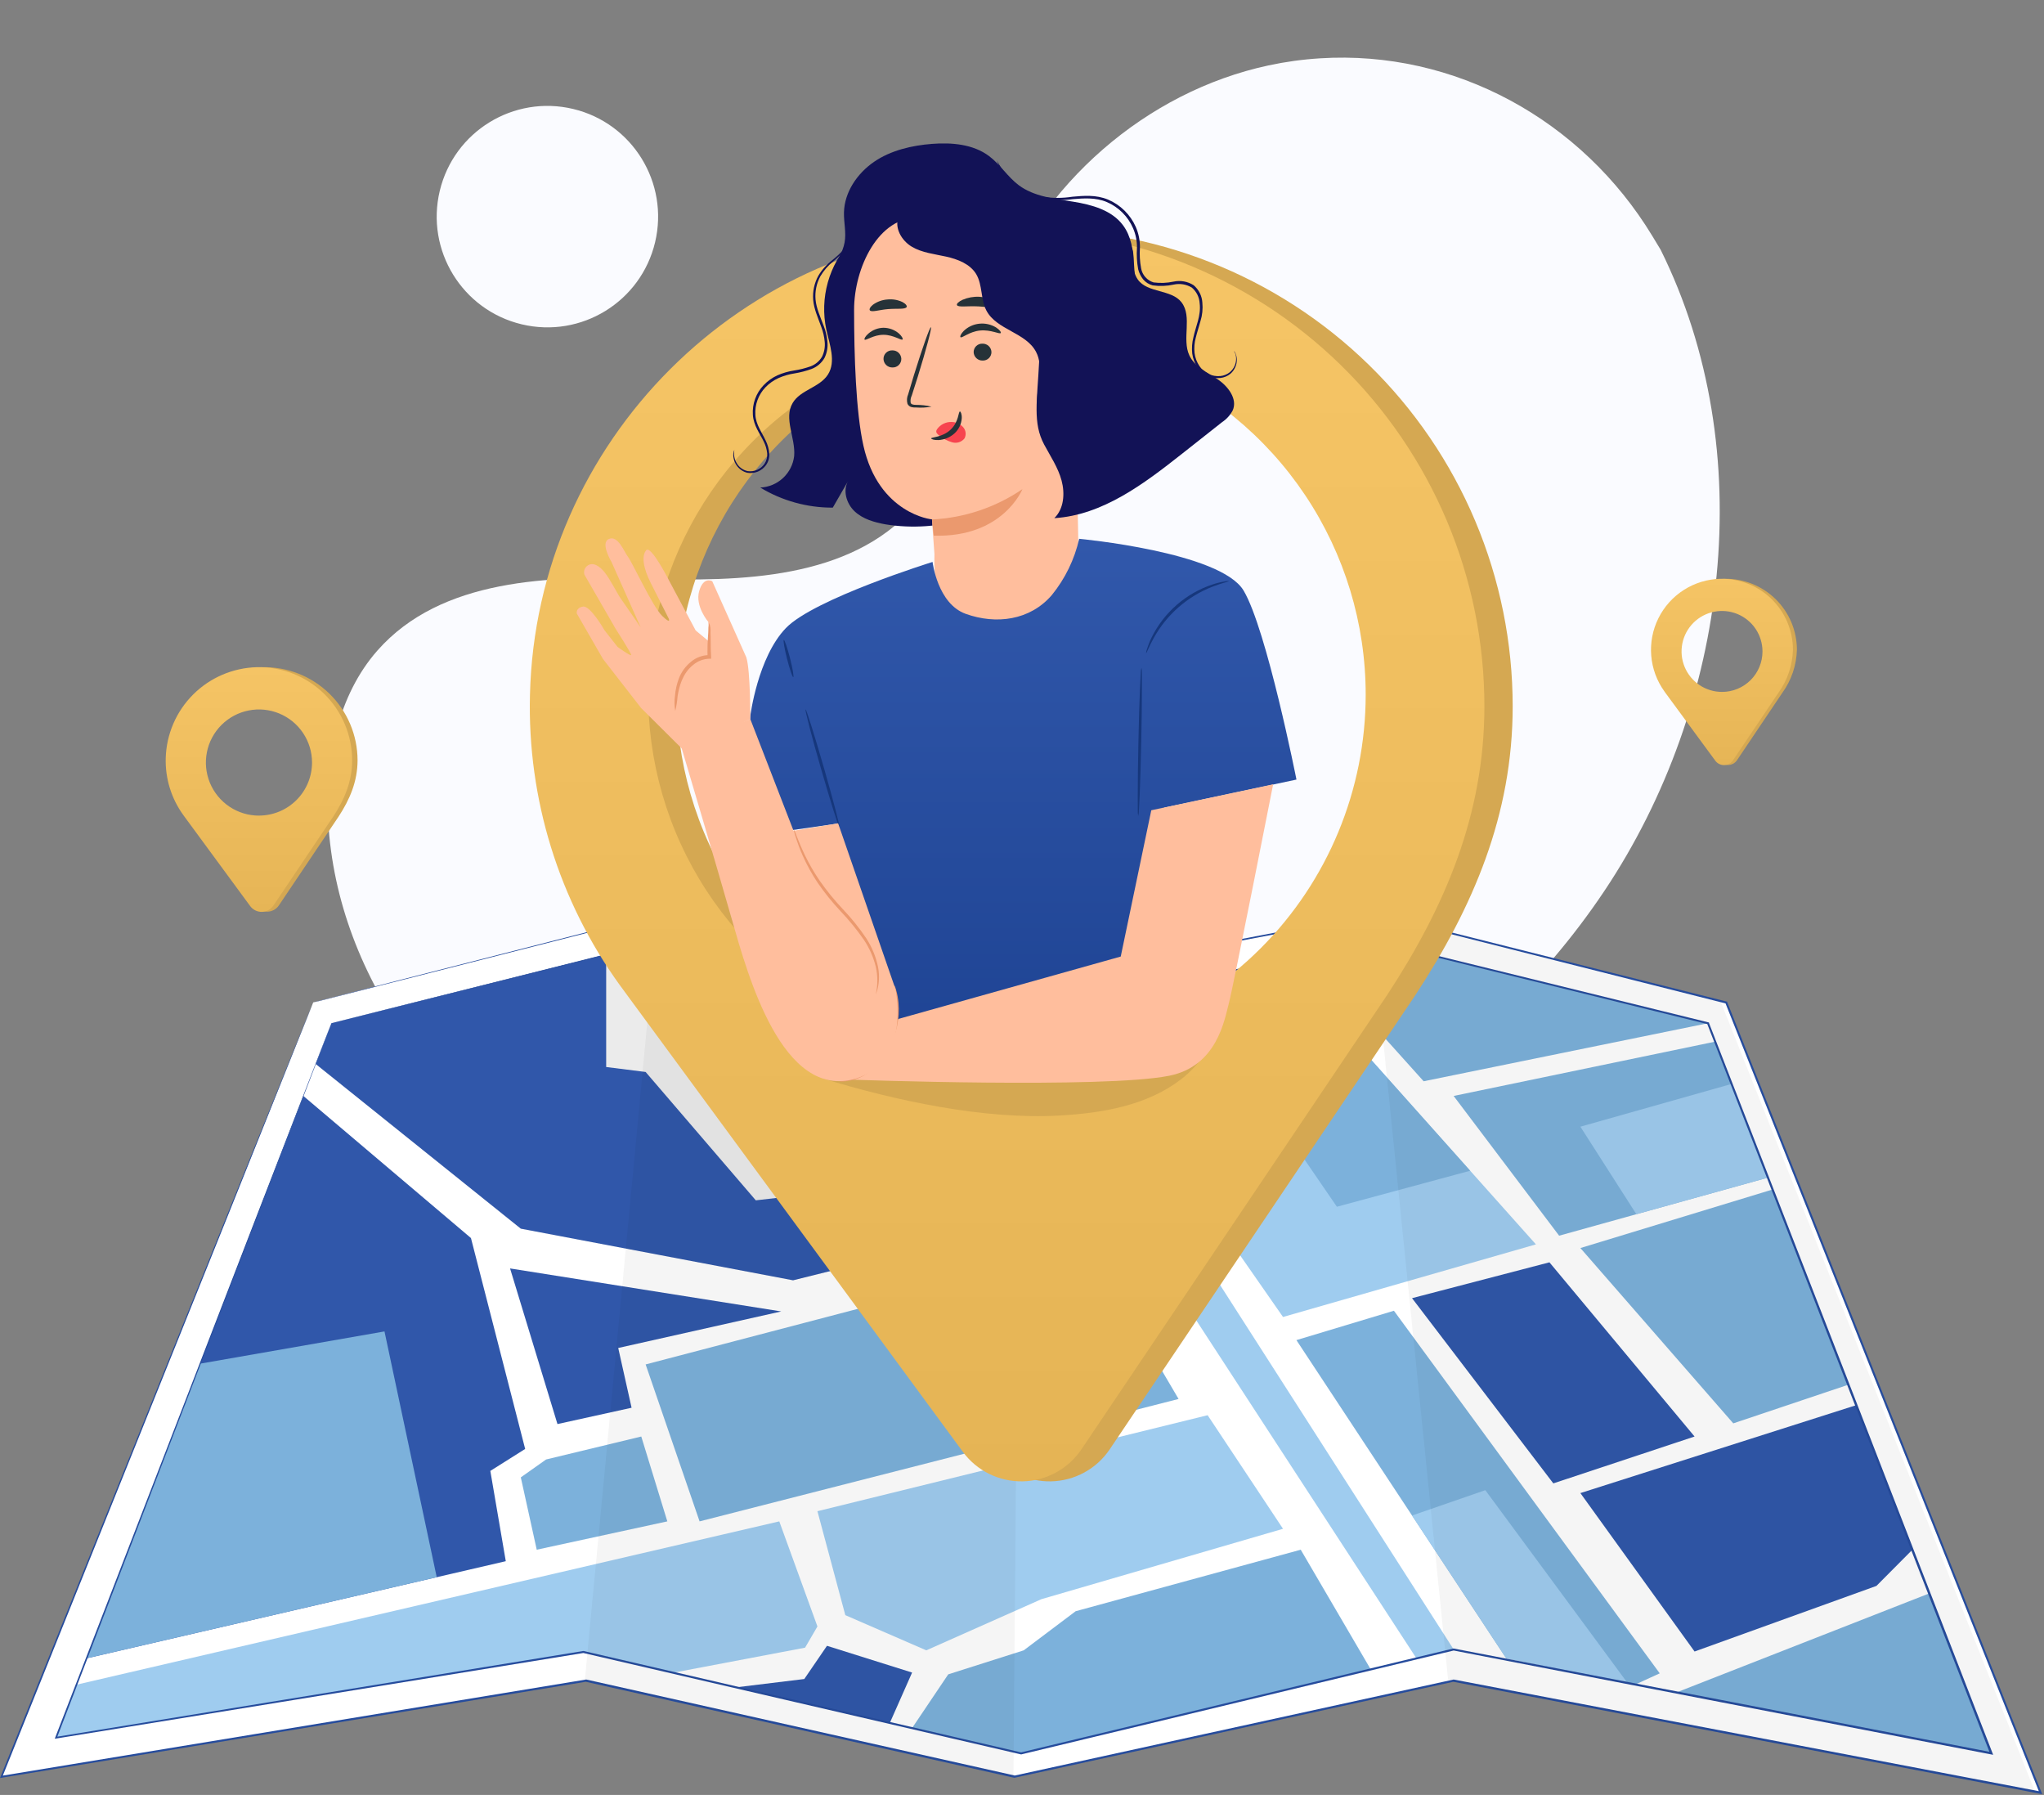 <svg width="713" height="626" viewBox="0 0 713 626" fill="none" xmlns="http://www.w3.org/2000/svg">
<rect x="0" y="0" width="713" height="626" fill="#808080" stroke="none"/>
<path d="M579.293 87.134L576.385 82.323C551.796 41.747 507.384 17.387 460.46 20.34C454.423 20.713 448.423 21.538 442.509 22.807C399.878 31.942 362.804 64.159 347.442 105.435C338.398 129.704 335.871 157.658 318.712 176.994C296.391 202.07 258.48 202.877 225.167 201.826C191.854 200.776 153.898 201.674 131.684 226.842C117.768 242.615 113.413 265.042 114.479 286.22C117.524 342.113 156.395 392.113 205.938 416.945C255.481 441.778 313.809 443.879 368.027 433.038C443.986 417.722 516.215 375.669 559.637 310.733C603.06 245.797 614.038 157.231 579.293 87.134Z" fill="#FAFBFF"/>
<path d="M228.507 84.52C233.46 63.778 220.661 42.949 199.919 37.996C179.178 33.044 158.349 45.843 153.396 66.584C148.443 87.325 161.242 108.155 181.984 113.107C202.725 118.06 223.554 105.261 228.507 84.52Z" fill="#FAFBFF"/>
<path d="M91.474 232.688C85.559 232.831 79.794 234.584 74.802 237.76C69.81 240.936 65.778 245.414 63.142 250.711C60.506 256.008 59.365 261.924 59.842 267.822C60.319 273.72 62.396 279.375 65.85 284.18L66.154 284.622L89.19 315.94C89.66 316.578 90.277 317.094 90.988 317.444C91.699 317.794 92.483 317.968 93.276 317.951C94.068 317.935 94.845 317.729 95.541 317.349C96.237 316.97 96.831 316.429 97.275 315.773L118.088 284.819C122.016 278.821 124.726 272.533 124.726 265.133C124.717 260.807 123.845 256.525 122.16 252.54C120.476 248.555 118.013 244.946 114.917 241.924C111.82 238.903 108.151 236.529 104.126 234.943C100.101 233.357 95.799 232.591 91.474 232.688ZM92.25 288.854C87.414 288.854 82.687 287.42 78.665 284.733C74.644 282.046 71.51 278.228 69.66 273.76C67.809 269.292 67.325 264.375 68.268 259.632C69.212 254.889 71.54 250.532 74.96 247.112C78.38 243.693 82.737 241.364 87.48 240.42C92.223 239.477 97.14 239.961 101.608 241.812C106.076 243.662 109.894 246.796 112.581 250.818C115.268 254.839 116.702 259.566 116.702 264.402C116.702 270.887 114.126 277.107 109.54 281.692C104.955 286.278 98.735 288.854 92.25 288.854Z" fill="#D5A852"/>
<path d="M89.555 232.688C81.212 232.911 73.27 236.323 67.366 242.222C61.461 248.121 58.041 256.059 57.811 264.402C57.609 271.49 59.75 278.447 63.901 284.195L64.22 284.637L87.241 315.955C87.708 316.607 88.327 317.134 89.043 317.494C89.76 317.853 90.553 318.033 91.354 318.018C92.155 318.003 92.941 317.794 93.643 317.408C94.346 317.022 94.944 316.471 95.387 315.803L116.2 284.85C120.143 278.851 122.838 272.563 122.838 265.164C122.833 260.832 121.963 256.545 120.278 252.554C118.594 248.563 116.129 244.949 113.029 241.924C109.928 238.899 106.255 236.524 102.224 234.937C98.193 233.351 93.886 232.587 89.555 232.688ZM90.317 284.454C86.656 284.451 83.078 283.363 80.035 281.327C76.992 279.29 74.622 276.398 73.223 273.015C71.824 269.631 71.459 265.909 72.175 262.319C72.892 258.729 74.656 255.431 77.246 252.843C79.836 250.256 83.135 248.494 86.726 247.781C90.317 247.068 94.038 247.435 97.42 248.837C100.803 250.239 103.693 252.612 105.727 255.656C107.76 258.7 108.846 262.279 108.846 265.94C108.844 268.372 108.363 270.779 107.431 273.024C106.498 275.27 105.133 277.309 103.412 279.027C101.692 280.745 99.65 282.107 97.403 283.036C95.156 283.964 92.748 284.441 90.317 284.439V284.454Z" fill="url(#paint0_linear)"/>
<path d="M601.568 201.857C597.055 201.956 592.654 203.286 588.841 205.704C585.028 208.121 581.948 211.534 579.933 215.573C577.917 219.613 577.044 224.127 577.406 228.627C577.768 233.127 579.353 237.442 581.988 241.108L582.232 241.443L599.787 265.301C600.145 265.775 600.61 266.158 601.145 266.417C601.68 266.677 602.269 266.806 602.863 266.794C603.457 266.782 604.04 266.63 604.564 266.349C605.088 266.068 605.538 265.667 605.877 265.179L621.742 241.595C624.898 237.218 626.665 231.993 626.812 226.598C626.804 223.309 626.142 220.054 624.865 217.022C623.587 213.991 621.719 211.244 619.37 208.942C617.021 206.64 614.237 204.827 611.181 203.611C608.125 202.395 604.857 201.798 601.568 201.857ZM602.162 244.671C598.479 244.671 594.878 243.579 591.815 241.534C588.751 239.489 586.363 236.582 584.95 233.18C583.538 229.779 583.166 226.035 583.88 222.421C584.594 218.808 586.363 215.487 588.963 212.879C591.563 210.27 594.878 208.49 598.489 207.765C602.1 207.039 605.845 207.399 609.251 208.8C612.658 210.201 615.572 212.58 617.627 215.637C619.682 218.694 620.786 222.291 620.798 225.974C620.806 228.426 620.33 230.856 619.397 233.124C618.464 235.392 617.092 237.454 615.361 239.191C613.63 240.928 611.573 242.306 609.308 243.246C607.043 244.187 604.614 244.671 602.162 244.671Z" fill="#D5A852"/>
<path d="M600.106 201.857C595.597 201.964 591.202 203.3 587.396 205.721C583.589 208.141 580.515 211.555 578.506 215.593C576.496 219.631 575.626 224.142 575.99 228.638C576.354 233.134 577.939 237.445 580.572 241.108L580.801 241.443L598.34 265.301C598.699 265.787 599.169 266.181 599.711 266.448C600.253 266.715 600.851 266.848 601.455 266.836C602.059 266.825 602.652 266.668 603.183 266.379C603.714 266.091 604.168 265.679 604.506 265.179L620.371 241.595C623.523 237.217 625.285 231.991 625.426 226.598C625.421 223.301 624.758 220.039 623.476 217.002C622.195 213.965 620.32 211.213 617.963 208.91C615.605 206.606 612.811 204.795 609.745 203.584C606.679 202.373 603.402 201.786 600.106 201.857ZM600.685 241.306C597.893 241.306 595.165 240.478 592.844 238.927C590.523 237.376 588.714 235.172 587.645 232.593C586.577 230.014 586.298 227.176 586.842 224.438C587.387 221.7 588.731 219.186 590.705 217.212C592.679 215.238 595.194 213.894 597.931 213.349C600.669 212.804 603.507 213.084 606.086 214.152C608.665 215.22 610.869 217.029 612.42 219.35C613.971 221.671 614.799 224.4 614.799 227.192C614.801 229.046 614.437 230.882 613.729 232.595C613.02 234.309 611.98 235.865 610.669 237.176C609.358 238.487 607.802 239.527 606.088 240.235C604.375 240.944 602.539 241.308 600.685 241.306Z" fill="url(#paint1_linear)"/>
<path d="M109.257 349.588L0.518 619.624L204.4 586.098L353.928 619.624L507.064 586.098L711.86 625.167L602.223 349.588L479.887 318.772L356.197 342.341L229.781 318.772L109.257 349.588Z" fill="white"/>
<path d="M109.257 349.588L111.251 349.055L117.205 347.533L140.53 341.519L229.735 318.681H229.811L356.181 342.173H356.075L479.765 318.574H479.979L602.299 349.299H602.482V349.466L712.104 625.045L712.378 625.715L711.662 625.578L606.318 605.48L506.866 586.51H507.034L353.882 620.005H353.791L204.278 586.51H204.4L0.502 620.005L0 620.081L0.198 619.609C33.831 536.236 61.099 468.726 79.887 422.061L101.599 368.361L107.247 354.415C108.526 351.278 109.196 349.68 109.196 349.68C109.196 349.68 108.572 351.309 107.308 354.476L101.705 368.483L80.192 422.183L0.792 619.731L0.472 619.335L204.4 585.748H204.537L354.05 619.244H353.898L507.034 585.748H507.11L606.562 604.719L711.906 624.816L711.464 625.349L601.842 349.771L602.086 349.984L479.765 319.138H479.979L356.242 342.6H356.136L229.765 318.97L140.652 341.686L117.281 347.609L111.297 349.131L109.257 349.588Z" fill="#264C9D"/>
<path d="M115.606 356.835L19.549 606.028L203.502 576.126L356.197 611.464L507.064 575.228L694.64 611.464L595.874 356.835L481.699 328.745L356.197 352.313L227.969 328.745L115.606 356.835Z" fill="white"/>
<path d="M30.222 578.349L176.431 544.473L171.041 512.987L183.191 505.328L164.281 431.775L105.816 382.216L30.222 578.349Z" fill="#3057AA"/>
<path d="M19.549 606.028L26.675 587.545L271.833 530.587L285.14 567.234L280.831 574.634L234.79 583.373L203.502 576.126L19.549 606.028Z" fill="#9FCCEF"/>
<path d="M285.14 527.04L294.869 563.291L323.112 575.563L363.276 557.719L447.549 533.175L421.254 493.559L285.14 527.04Z" fill="#9FCCEF"/>
<path d="M187.226 540.468L232.78 530.587L223.691 500.989L190.499 508.997L181.669 515.24L187.226 540.468Z" fill="#7CB1DB"/>
<path d="M177.923 442.372L194.458 496.65L220.311 490.956L215.652 470.112L272.518 457.369L177.923 442.372Z" fill="#3057AA"/>
<path d="M110.125 371.071L181.669 428.501L276.644 446.513L377.954 421.33L331.714 347.807L227.969 328.745L115.606 356.835L110.125 371.071Z" fill="#EBEBEB"/>
<path d="M345.554 350.35L494.077 578.349L507.064 575.228L363.307 350.974L356.197 352.314L345.554 350.35Z" fill="#9FCCEF"/>
<path d="M225.213 475.852L244.032 530.587L411.114 487.895L380.192 435.261L225.213 475.852Z" fill="#7CB1DB"/>
<path d="M318.164 602.664L319.793 600.243L330.77 583.937L357.095 575.563L375.213 561.921L453.73 540.468L478.121 582.17L356.197 611.464" fill="#7CB1DB"/>
<path d="M457.262 333.327L496.605 377.1L595.874 356.835L481.699 328.745L457.262 333.327Z" fill="#7CB1DB"/>
<path d="M616.763 410.688L543.864 430.953L507.064 382.216L598.355 363.261L616.763 410.688Z" fill="#7CB1DB"/>
<path d="M371.102 349.497L447.549 459.302L535.764 433.982L447.549 335.155L371.102 349.497Z" fill="#9FCCEF"/>
<path d="M584.805 590.24L673.005 555.693L694.64 611.464L584.805 590.24Z" fill="#7CB1DB"/>
<path d="M492.555 452.74L540.484 440.24L591.108 500.989L541.839 517.341L492.555 452.74Z" fill="#3057AA"/>
<path d="M551.279 435.261L604.613 496.406L644.778 482.916L618.362 414.829L551.279 435.261Z" fill="#7CB1DB"/>
<path d="M591.108 575.974L551.279 520.721L647.549 490.042L667.098 540.468L654.552 553.09L591.108 575.974Z" fill="#3057AA"/>
<path d="M452.223 467.371L525.396 578.349L570.463 587.469L578.958 583.586L486.236 457.125L452.223 467.371Z" fill="#7CB1DB"/>
<path d="M152.345 550.06L134.12 464.341L69.839 475.578L30.222 578.349L152.345 550.06Z" fill="#7CB1DB"/>
<path d="M211.449 332.871V372.122L225.213 373.857L263.642 418.62L296.681 414.829L312.409 437.621L276.644 446.512L181.669 428.501L110.125 371.071L115.606 356.835L211.449 332.871Z" fill="#3057AA"/>
<path d="M412.363 342.098L466.337 420.858L512.835 408.297L447.549 335.155L412.363 342.098Z" fill="#7CB1DB"/>
<path d="M570.813 423.461L551.279 392.935L604.08 378.014L616.763 410.687L570.813 423.461Z" fill="#9FCCEF"/>
<path d="M492.555 528.547L518.118 519.701L567.692 586.905L525.396 578.349L492.555 528.547Z" fill="#9FCCEF"/>
<path d="M256.79 588.458L280.557 585.565L288.474 573.979L318.164 583.312L310.399 600.867L256.79 588.458Z" fill="#3057AA"/>
<path d="M115.606 356.911L123.005 355.008L144.747 349.527L227.923 328.623H227.999L356.242 352.115H356.136L481.638 328.501H481.775L595.965 356.561H596.133V356.744C626.446 434.561 659.835 520.675 695.006 611.327L695.265 611.997L694.564 611.86L600.457 593.681L506.988 575.608H507.156L356.288 611.844H356.105L203.426 576.476H203.563L19.595 606.318L19.108 606.394L19.275 605.922C49.01 528.958 73.082 466.656 89.708 423.598C98.036 402.1 104.491 385.398 108.876 374.07L113.885 361.205C115.012 358.297 115.606 356.835 115.606 356.835C115.606 356.835 115.043 358.358 113.931 361.266L108.998 374.177L89.951 423.812L19.823 606.135L19.504 605.754L203.441 575.791H203.578L356.273 611.174H356.105L506.973 574.923H507.064L600.609 592.904L694.656 611.083L694.214 611.616C659.059 520.949 625.7 434.896 595.478 356.972L595.721 357.185L481.532 329.064H481.669L356.151 352.572H356.044L227.847 328.943L144.869 349.619L123.082 355.024L115.606 356.911Z" fill="#264C9D"/>
<g opacity="0.2">
<path opacity="0.2" d="M353.528 619.624L355.797 342.341L229.381 318.772L204 586.098L353.528 619.624Z" fill="black"/>
</g>
<g opacity="0.2">
<path opacity="0.2" d="M478 318.772L505.177 586.099L709.973 625.167L600.336 349.589L478 318.772Z" fill="black"/>
</g>
<path d="M357.171 79.948C268.864 82.003 196.833 153.989 194.732 242.295C193.802 278.545 204.794 314.098 226.02 343.498L227.649 345.706L227.878 346.026L345.722 506.318C348.126 509.587 351.281 512.231 354.922 514.025C358.562 515.819 362.581 516.711 366.638 516.626C370.696 516.541 374.673 515.481 378.235 513.536C381.797 511.591 384.839 508.818 387.104 505.45L493.681 347.107C513.84 316.351 527.664 284.226 527.664 246.345C527.665 224.147 523.225 202.172 514.605 181.715C505.986 161.258 493.361 142.732 477.475 127.227C461.588 111.722 442.761 99.551 422.1 91.432C401.439 83.312 379.363 79.408 357.171 79.948ZM361.13 367.387C336.379 367.39 312.184 360.053 291.603 346.305C271.022 332.556 254.981 313.014 245.507 290.148C236.034 267.283 233.553 242.121 238.38 217.846C243.207 193.571 255.124 171.272 272.624 153.77C290.124 136.268 312.421 124.348 336.696 119.518C360.97 114.689 386.132 117.166 408.999 126.637C431.865 136.108 451.41 152.147 465.161 172.726C478.912 193.305 486.251 217.499 486.251 242.25C486.251 275.436 473.069 307.262 449.605 330.73C426.141 354.197 394.315 367.383 361.13 367.387Z" fill="#D5A852"/>
<path d="M347.305 79.948C258.998 82.003 186.967 153.989 184.866 242.295C183.936 278.545 194.928 314.098 216.154 343.498L217.783 345.706L218.011 346.026L335.856 506.318C338.26 509.587 341.415 512.231 345.056 514.025C348.696 515.819 352.714 516.711 356.772 516.626C360.83 516.541 364.807 515.481 368.369 513.536C371.931 511.591 374.973 508.818 377.238 505.45L483.815 347.107C503.974 316.351 517.798 284.226 517.798 246.345C517.799 224.147 513.359 202.172 504.739 181.715C496.12 161.258 483.495 142.732 467.609 127.227C451.722 111.722 432.894 99.551 412.234 91.432C391.573 83.312 369.497 79.408 347.305 79.948ZM351.264 367.387C326.513 367.39 302.318 360.053 281.737 346.305C261.156 332.556 245.115 313.014 235.641 290.148C226.168 267.283 223.687 242.121 228.514 217.846C233.341 193.571 245.258 171.272 262.758 153.77C280.258 136.268 302.555 124.348 326.83 119.518C351.104 114.689 376.266 117.166 399.133 126.637C421.999 136.108 441.544 152.147 455.295 172.726C469.046 193.305 476.385 217.499 476.385 242.25C476.385 275.436 463.203 307.262 439.739 330.73C416.275 354.197 384.449 367.383 351.264 367.387Z" fill="url(#paint2_linear)"/>
<g opacity="0.3">
<path opacity="0.3" d="M423.249 336.631C421.239 338.9 288.916 373.842 286.921 376.111C312.287 383.845 343.255 390.575 369.778 389.037C384.714 388.184 400.228 385.52 412.104 376.324C423.98 367.128 430.435 349.756 423.249 336.631Z" fill="black"/>
</g>
<path d="M296.879 84.104C293.061 88.163 290.28 93.086 288.774 98.451C287.269 103.817 287.082 109.467 288.231 114.92C289.388 120.188 291.702 126.065 288.809 130.617C285.916 135.17 279.187 135.946 276.492 140.56C273.295 145.965 277.558 152.74 277.025 159.043C276.68 161.982 275.301 164.702 273.133 166.717C270.965 168.731 268.151 169.908 265.195 170.036C272.824 174.654 281.581 177.078 290.499 177.039C292.326 173.873 294.148 170.706 295.965 167.539C293.864 170.904 295.204 175.578 298.081 178.303C300.959 181.028 304.979 182.17 308.891 182.871C318.278 184.379 327.887 183.694 336.965 180.871C346.044 178.047 354.345 173.161 361.221 166.595" fill="#121256"/>
<path d="M403.639 117.143C401.736 113.245 398.965 109.774 397.549 105.694C394.351 96.939 397.32 86.144 391.793 78.638C387.865 73.279 380.831 71.376 374.269 70.325C367.707 69.275 360.749 68.574 355.42 64.631C351.507 61.723 348.904 57.338 345.006 54.43C339.449 50.273 332.004 49.649 325.091 50.182C318.179 50.715 310.749 52.405 304.887 56.44C299.025 60.474 294.549 67.006 294.397 74.132C294.321 77.603 295.234 81.105 294.625 84.515C293.955 88.276 291.58 91.473 290.256 95.066C289.009 98.924 289.08 103.086 290.459 106.898C291.837 110.71 294.443 113.955 297.868 116.123L354.963 171.802C365.621 174.208 389.616 166.123 396.407 157.521C403.197 148.918 408.419 127.009 403.639 117.143Z" fill="#121256"/>
<path d="M297.929 108.008C297.929 93.559 306.379 75.289 320.767 75.913L366.291 84.424C368.408 84.517 370.413 85.401 371.909 86.901C373.406 88.4 374.286 90.407 374.376 92.524L376.355 200.867H376.659C376.659 200.867 368.438 231.988 338.231 224.604C332.232 223.081 329.096 216.9 327.573 210.368H327.284C327.208 209.576 327.162 208.845 327.101 208.099C326.199 203.215 325.817 198.25 325.959 193.285C325.304 184.561 325.091 180.983 325.091 181.105C325.091 181.227 306.501 179.217 301.188 155.45C298.554 143.757 297.929 124.071 297.929 108.008Z" fill="#FFBE9D"/>
<path d="M339.631 122.822C339.647 123.222 339.742 123.615 339.909 123.978C340.077 124.342 340.315 124.669 340.609 124.94C340.903 125.212 341.248 125.423 341.623 125.561C341.999 125.699 342.398 125.762 342.798 125.745C343.195 125.758 343.59 125.69 343.96 125.546C344.33 125.402 344.667 125.185 344.952 124.908C345.236 124.631 345.461 124.299 345.615 123.933C345.768 123.567 345.846 123.173 345.843 122.776C345.828 122.376 345.733 121.983 345.566 121.62C345.398 121.256 345.16 120.93 344.866 120.658C344.572 120.387 344.227 120.176 343.851 120.038C343.476 119.899 343.076 119.837 342.677 119.853C342.28 119.841 341.885 119.909 341.515 120.053C341.145 120.196 340.807 120.413 340.523 120.691C340.239 120.968 340.013 121.299 339.86 121.665C339.707 122.032 339.629 122.425 339.631 122.822Z" fill="#263238"/>
<path d="M308.191 125.228C308.207 125.628 308.301 126.021 308.469 126.384C308.637 126.748 308.874 127.074 309.168 127.346C309.463 127.617 309.807 127.828 310.183 127.966C310.559 128.105 310.958 128.167 311.358 128.151C311.761 128.164 312.163 128.094 312.538 127.945C312.913 127.796 313.254 127.573 313.539 127.287C313.825 127.002 314.049 126.661 314.197 126.286C314.346 125.911 314.416 125.509 314.403 125.106C314.367 124.301 314.014 123.543 313.421 122.997C312.827 122.452 312.041 122.165 311.236 122.198C310.834 122.183 310.432 122.251 310.057 122.398C309.682 122.545 309.341 122.767 309.056 123.051C308.77 123.335 308.546 123.675 308.397 124.05C308.248 124.424 308.178 124.825 308.191 125.228Z" fill="#263238"/>
<path d="M301.583 118.422C301.994 118.924 304.628 116.747 308.206 116.762C311.784 116.778 314.433 118.894 314.845 118.376C315.042 118.148 314.631 117.234 313.49 116.245C311.997 115.002 310.118 114.319 308.176 114.311C306.234 114.346 304.367 115.069 302.908 116.351C301.842 117.265 301.385 118.193 301.583 118.422Z" fill="#263238"/>
<path d="M335.049 117.6C335.536 118.056 338.094 115.636 341.885 115.27C345.676 114.905 348.721 116.671 349.086 116.138C349.269 115.894 348.751 115.027 347.427 114.189C345.677 113.132 343.628 112.677 341.596 112.895C339.573 113.1 337.676 113.973 336.206 115.377C335.125 116.458 334.805 117.402 335.049 117.6Z" fill="#263238"/>
<path d="M324.939 141.823C323.154 141.395 321.324 141.185 319.488 141.199C318.651 141.199 317.829 141.047 317.661 140.468C317.527 139.6 317.665 138.712 318.057 137.926C318.727 135.84 319.427 133.632 320.158 131.333C323.066 121.939 325.106 114.25 324.726 114.128C324.345 114.007 321.681 121.543 318.788 130.876C318.088 133.191 317.433 135.444 316.793 137.515C316.323 138.569 316.242 139.756 316.565 140.864C316.713 141.159 316.928 141.416 317.192 141.614C317.456 141.813 317.763 141.947 318.088 142.006C318.588 142.11 319.1 142.146 319.61 142.113C321.392 142.242 323.182 142.145 324.939 141.823Z" fill="#263238"/>
<path d="M325.106 181.166C336.398 180.62 347.317 176.957 356.653 170.584C356.653 170.584 349.893 187.56 325.715 186.814L325.106 181.166Z" fill="#EB996E"/>
<path d="M326.842 149.725C327.422 148.892 328.204 148.221 329.115 147.773C330.026 147.326 331.036 147.117 332.049 147.167C332.784 147.192 333.507 147.363 334.176 147.668C334.845 147.974 335.447 148.409 335.947 148.949C336.424 149.476 336.729 150.136 336.818 150.841C336.908 151.547 336.779 152.263 336.449 152.892C335.952 153.519 335.28 153.984 334.519 154.228C333.757 154.472 332.94 154.484 332.171 154.262C330.574 153.804 329.083 153.033 327.786 151.994C327.393 151.76 327.052 151.449 326.781 151.08C326.656 150.899 326.588 150.684 326.588 150.464C326.588 150.243 326.656 150.028 326.781 149.847" fill="#F7444F"/>
<path d="M334.835 143.513C334.287 143.513 334.501 147.107 331.592 149.847C328.684 152.588 324.817 152.435 324.817 152.892C324.817 153.121 325.715 153.532 327.345 153.471C329.452 153.364 331.455 152.524 333.008 151.096C334.486 149.714 335.374 147.817 335.49 145.797C335.536 144.336 335.079 143.468 334.835 143.513Z" fill="#263238"/>
<path d="M333.815 106.394C334.211 107.277 337.485 106.637 341.428 106.866C345.371 107.094 348.553 107.947 349.041 107.109C349.239 106.714 348.645 105.891 347.32 105.1C345.56 104.142 343.606 103.596 341.605 103.501C339.604 103.406 337.607 103.765 335.764 104.552C334.303 105.222 333.633 105.968 333.815 106.394Z" fill="#263238"/>
<path d="M303.456 108.267C304.156 108.982 306.714 108.038 309.851 107.795C312.987 107.551 315.682 107.947 316.245 107.11C316.489 106.714 316.017 105.983 314.814 105.343C313.169 104.564 311.341 104.254 309.531 104.445C307.719 104.575 305.979 105.208 304.507 106.272C303.441 107.125 303.136 107.916 303.456 108.267Z" fill="#263238"/>
<path d="M376.446 86.494C373.782 83.449 369.595 82.246 365.636 81.318C348.544 77.338 331.039 75.401 313.49 75.547C311.845 79.384 314.494 83.921 318.057 86.037C321.62 88.154 325.959 88.595 330.024 89.494C334.089 90.392 338.383 92.067 340.515 95.584C342.783 99.405 342.037 104.399 344.092 108.327C347.655 115.087 357.902 115.94 361.419 122.761C364.083 127.892 361.769 134.058 361.784 139.844C361.788 142.779 362.417 145.68 363.63 148.354C364.843 151.027 366.613 153.41 368.82 155.345C371.028 157.28 373.623 158.723 376.431 159.575C379.24 160.428 382.199 160.672 385.11 160.291C383.414 139.707 381.73 119.127 380.055 98.553C379.72 94.35 379.248 89.737 376.446 86.494Z" fill="#121256"/>
<path d="M424.787 132.307C421.148 129.871 416.763 127.938 414.89 123.979C412.18 118.224 416.017 110.459 412.134 105.419C408.602 100.852 400.259 102.237 396.909 97.502C394.29 93.802 396.163 89.89 394.884 86.54C393.605 83.191 388.2 80.77 384.698 81.683L362.485 126.004C361.8 139.92 360.201 147.502 364.22 155.024C366.428 159.15 369.108 163.093 370.31 167.6C371.513 172.106 371.133 177.466 367.768 180.709C384.607 179.673 399.01 168.757 412.271 158.297L426.294 147.228C427.849 146.199 429.121 144.796 429.994 143.148C431.775 139.189 428.41 134.743 424.787 132.307Z" fill="#121256"/>
<path d="M430.374 122.319C430.71 122.689 430.964 123.125 431.12 123.598C431.583 124.98 431.534 126.482 430.983 127.831C430.6 128.816 429.977 129.69 429.172 130.374C428.186 131.174 426.992 131.676 425.731 131.82C424.202 132.006 422.652 131.767 421.251 131.131C419.849 130.494 418.649 129.484 417.783 128.212C416.772 126.744 416.12 125.06 415.88 123.294C415.676 121.397 415.816 119.478 416.291 117.63C417.098 113.839 419.016 110.017 418.468 105.754C418.408 104.708 418.136 103.685 417.667 102.748C417.199 101.811 416.544 100.979 415.743 100.304C413.847 99.148 411.577 98.771 409.409 99.253C407.003 99.775 404.524 99.868 402.086 99.527C400.79 99.193 399.63 98.464 398.767 97.441C397.94 96.408 397.348 95.208 397.031 93.924C396.575 91.455 396.432 88.938 396.605 86.433C396.64 84.09 396.178 81.765 395.25 79.612C393.482 75.513 390.213 72.245 386.114 70.477C382.201 68.802 377.984 69.153 374.193 69.457C370.607 69.965 366.964 69.903 363.398 69.274C360.468 68.621 357.702 67.377 355.268 65.62C353.435 64.312 351.808 62.736 350.441 60.946C349.246 59.449 348.324 57.754 347.716 55.937C348.591 57.611 349.61 59.205 350.761 60.703C354 64.724 358.519 67.513 363.566 68.605C367.067 69.148 370.631 69.148 374.132 68.605C377.923 68.269 382.293 67.858 386.48 69.594C390.816 71.421 394.291 74.836 396.194 79.14C397.178 81.412 397.671 83.866 397.64 86.342C397.469 88.765 397.607 91.201 398.051 93.589C398.253 94.727 398.765 95.787 399.53 96.651C400.296 97.517 401.286 98.153 402.39 98.492C404.713 98.801 407.072 98.709 409.363 98.218C411.771 97.698 414.287 98.147 416.367 99.466C417.262 100.221 417.993 101.151 418.517 102.198C419.04 103.245 419.345 104.388 419.412 105.556C419.624 107.72 419.401 109.905 418.757 111.981C418.225 113.991 417.57 115.864 417.128 117.721C416.647 119.475 416.497 121.303 416.687 123.111C416.894 124.748 417.483 126.312 418.407 127.679C419.195 128.867 420.291 129.818 421.579 130.43C422.867 131.041 424.297 131.291 425.715 131.15C426.88 131.034 427.989 130.59 428.913 129.871C429.683 129.257 430.29 128.462 430.679 127.557C431.237 126.286 431.345 124.863 430.983 123.522C430.801 123.111 430.598 122.71 430.374 122.319Z" fill="#121256"/>
<path d="M256.166 156.897C255.883 158.38 256.114 159.916 256.821 161.251C257.214 162.02 257.773 162.692 258.458 163.219C259.142 163.745 259.935 164.113 260.779 164.296C261.899 164.464 263.044 164.317 264.085 163.87C265.126 163.424 266.022 162.696 266.672 161.769C267.398 160.679 267.731 159.374 267.616 158.069C267.462 156.629 267.044 155.231 266.382 153.943C265.103 151.248 262.865 148.431 262.622 144.701C262.491 142.813 262.755 140.919 263.397 139.139C264.039 137.359 265.046 135.732 266.352 134.363C267.721 132.915 269.354 131.742 271.163 130.907C273.018 130.088 274.974 129.52 276.979 129.217C278.912 128.922 280.813 128.447 282.658 127.801C284.382 127.182 285.833 125.974 286.754 124.39C287.538 122.79 287.859 121.002 287.683 119.229C287.531 117.489 287.141 115.778 286.525 114.144C285.384 110.916 283.922 107.81 283.663 104.598C283.419 101.641 284.06 98.678 285.505 96.087C286.751 94.018 288.379 92.204 290.301 90.743C291.696 89.631 293.009 88.42 294.23 87.119C295.235 85.987 295.996 84.66 296.468 83.221C296.468 83.221 296.468 83.328 296.468 83.526C296.428 83.822 296.357 84.113 296.254 84.394C295.883 85.481 295.309 86.488 294.564 87.362C293.377 88.721 292.084 89.984 290.697 91.138C288.863 92.598 287.315 94.384 286.13 96.406C284.803 98.888 284.231 101.704 284.485 104.506C284.759 107.551 286.191 110.596 287.393 113.824C288.052 115.534 288.467 117.328 288.627 119.153C288.83 121.104 288.476 123.073 287.606 124.832C286.584 126.616 284.967 127.985 283.039 128.699C281.136 129.385 279.174 129.895 277.177 130.222C275.252 130.512 273.373 131.055 271.589 131.836C269.874 132.609 268.323 133.704 267.022 135.063C265.798 136.335 264.852 137.847 264.244 139.503C263.636 141.16 263.379 142.925 263.49 144.686C263.672 148.096 265.758 150.776 267.083 153.638C267.773 155.024 268.197 156.527 268.331 158.069C268.456 159.539 268.057 161.006 267.205 162.21C266.471 163.226 265.467 164.014 264.306 164.486C263.146 164.957 261.876 165.092 260.642 164.875C259.17 164.499 257.877 163.614 256.994 162.377C256.111 161.139 255.693 159.63 255.816 158.115C255.855 157.69 255.974 157.277 256.166 156.897Z" fill="#121256"/>
<path d="M261.723 249.741C261.723 249.741 264.281 229.263 274.147 219.031C284.013 208.8 325.304 195.98 325.304 195.98C325.304 195.98 327.01 210.581 336.906 214.098C347.396 217.844 359.242 216.443 366.915 207.521C371.556 201.803 374.818 195.093 376.446 187.911C376.446 187.911 425.761 192.478 433.8 205.968C441.839 219.458 452.238 271.878 452.238 271.878L406.136 281.668L412.409 371.894H289.966L292.357 287.21L259.013 291.976L261.723 249.741Z" fill="url(#paint3_linear)"/>
<path d="M397.046 284.561C396.901 283.896 396.845 283.215 396.879 282.536C396.879 281.227 396.879 279.323 396.879 276.994C396.879 272.305 396.955 265.849 397.107 258.724C397.259 251.598 397.442 245.127 397.64 240.453C397.731 238.109 397.823 236.221 397.914 234.911C397.903 234.227 397.99 233.545 398.173 232.886C398.307 233.552 398.358 234.233 398.325 234.911C398.325 236.221 398.325 238.124 398.325 240.453C398.325 245.143 398.249 251.598 398.097 258.724C397.944 265.849 397.762 272.32 397.564 276.994C397.472 279.323 397.366 281.211 397.29 282.521C397.307 283.209 397.225 283.896 397.046 284.561Z" fill="#16377C"/>
<path d="M280.999 247.411C281.288 247.335 284.166 256.546 287.424 267.859C290.682 279.171 293.118 288.504 292.829 288.58C292.539 288.657 289.677 279.445 286.404 268.148C283.13 256.851 280.725 247.502 280.999 247.411Z" fill="#16377C"/>
<path d="M428.715 202.648C428.715 202.831 426.522 203.242 423.158 204.521C414.332 207.899 406.987 214.29 402.421 222.563C400.685 225.715 399.969 227.861 399.787 227.801C399.824 227.278 399.942 226.764 400.137 226.278C400.564 224.891 401.104 223.542 401.751 222.243C403.894 217.935 406.866 214.093 410.498 210.937C414.13 207.78 418.349 205.372 422.914 203.851C424.288 203.384 425.699 203.033 427.131 202.801C427.645 202.653 428.182 202.601 428.715 202.648Z" fill="#16377C"/>
<path d="M273.416 223.157C273.691 223.157 274.665 225.943 275.578 229.521C276.492 233.099 276.994 236.068 276.705 236.144C276.416 236.221 275.457 233.358 274.543 229.78C273.63 226.202 273.127 223.233 273.416 223.157Z" fill="#16377C"/>
<path d="M444.108 273.538C444.108 273.538 430.298 343.665 428.715 349.664C427.131 355.663 424.589 371.817 407.856 375.167C385.277 379.734 296.62 376.522 296.62 376.522L313.368 355.359L390.941 333.602L401.598 282.581L444.108 273.538Z" fill="#FFBE9D"/>
<path d="M311.891 343.513C312.199 344.01 312.42 344.556 312.546 345.127C313 346.656 313.296 348.227 313.429 349.816C313.896 355.093 312.794 360.389 310.262 365.042C308.915 367.634 307.208 370.023 305.192 372.137C303.517 373.853 301.499 375.197 299.269 376.08C297.772 376.645 296.204 376.999 294.61 377.131C294.03 377.225 293.439 377.225 292.859 377.131C294.935 376.747 296.973 376.182 298.949 375.441C301.028 374.508 302.901 373.173 304.461 371.513C306.36 369.439 307.987 367.131 309.303 364.646C311.741 360.141 312.9 355.055 312.652 349.938C312.5 345.919 311.693 343.574 311.891 343.513Z" fill="#EB996E"/>
<path d="M237.652 260.52C237.652 260.52 250.152 302.588 255.329 320.767C260.84 340.072 272.884 383.921 298.553 376.141C318.088 370.203 312.348 344.899 312.348 344.899L292.357 287.134L276.812 289.738L261.723 250.776L237.652 260.52Z" fill="#FFBE9D"/>
<path d="M305.511 346.726C306.21 343.593 306.21 340.344 305.511 337.21C304.686 333.838 303.274 330.638 301.34 327.755C298.902 324.236 296.194 320.912 293.24 317.813C290.273 314.658 287.555 311.278 285.11 307.704C283.155 304.754 281.449 301.648 280.009 298.416C279.035 296.244 278.201 294.011 277.512 291.732C277.196 290.911 276.991 290.05 276.903 289.174C277.296 289.954 277.627 290.764 277.893 291.595C278.502 293.118 279.415 295.401 280.694 298.096C282.205 301.246 283.956 304.275 285.932 307.155C288.389 310.66 291.096 313.983 294.032 317.098C297.023 320.237 299.743 323.624 302.162 327.222C304.131 330.238 305.52 333.594 306.258 337.119C306.733 339.491 306.733 341.933 306.258 344.305C306.136 344.944 305.957 345.571 305.725 346.178C305.681 346.37 305.609 346.555 305.511 346.726Z" fill="#EB996E"/>
<path d="M261.723 250.776C261.723 250.776 261.815 234.028 260.338 229.247L248.462 202.725C248.462 202.725 245.417 200.852 243.895 206.135C242.372 211.418 247.061 216.869 247.061 216.869L247.427 223.812L242.677 219.883L233.435 202.557C233.435 202.557 227.055 189.935 225.411 191.899C223.767 193.863 224.3 197.989 227.04 203.394L233.282 215.757C233.282 215.757 234.226 217.95 230.953 214.768C227.68 211.586 220.569 196.178 219.092 194.244C217.616 192.31 215.606 186.631 212.424 187.956C209.242 189.281 213.322 196.01 213.322 196.01L223.508 218.848C223.508 218.848 217.6 210.2 216.535 208.739C215.469 207.277 213.002 202.329 211.069 199.801C209.135 197.274 207.019 196.299 205.618 196.908C204.934 197.154 204.371 197.653 204.042 198.301C203.714 198.949 203.646 199.698 203.852 200.395L214.738 219.274C214.738 219.274 220.173 227.755 220.173 228.41C220.173 229.064 215.423 225.608 215.423 225.608L210.856 219.792C210.856 219.792 205.923 211.083 203.334 211.555C200.746 212.027 201.203 213.961 201.203 213.961L210.338 229.826L223.645 246.939L237.865 261.068L246.087 258.419L261.723 250.776Z" fill="#FFBE9D"/>
<path d="M235.551 247.944C235.965 246.228 236.24 244.482 236.373 242.721C236.906 239.585 237.987 234.88 241.839 231.851C243.396 230.551 245.34 229.807 247.366 229.734H248.051V229.003C247.838 225.745 247.96 222.639 247.838 220.584C247.936 219.452 247.78 218.313 247.381 217.25C247.169 218.343 247.062 219.455 247.061 220.569C246.828 223.44 246.742 226.321 246.803 229.201L247.427 228.471C245.094 228.465 242.834 229.284 241.047 230.785C239.097 232.359 237.608 234.432 236.739 236.784C236.056 238.657 235.626 240.613 235.46 242.6C235.196 244.374 235.227 246.18 235.551 247.944Z" fill="#EB996E"/>
<defs>
<linearGradient id="paint0_linear" x1="90.318" y1="232.679" x2="90.318" y2="318.019" gradientUnits="userSpaceOnUse">
<stop stop-color="#F5C465"/>
<stop offset="1" stop-color="#E6B556"/>
</linearGradient>
<linearGradient id="paint1_linear" x1="600.668" y1="201.851" x2="600.668" y2="266.837" gradientUnits="userSpaceOnUse">
<stop stop-color="#F5C465"/>
<stop offset="1" stop-color="#E6B556"/>
</linearGradient>
<linearGradient id="paint2_linear" x1="351.305" y1="79.898" x2="351.305" y2="516.631" gradientUnits="userSpaceOnUse">
<stop stop-color="#F6C566"/>
<stop offset="1" stop-color="#E5B455"/>
</linearGradient>
<linearGradient id="paint3_linear" x1="355.626" y1="187.911" x2="355.626" y2="371.894" gradientUnits="userSpaceOnUse">
<stop stop-color="#3158AB"/>
<stop offset="1" stop-color="#1E4393"/>
</linearGradient>
</defs>
</svg>
